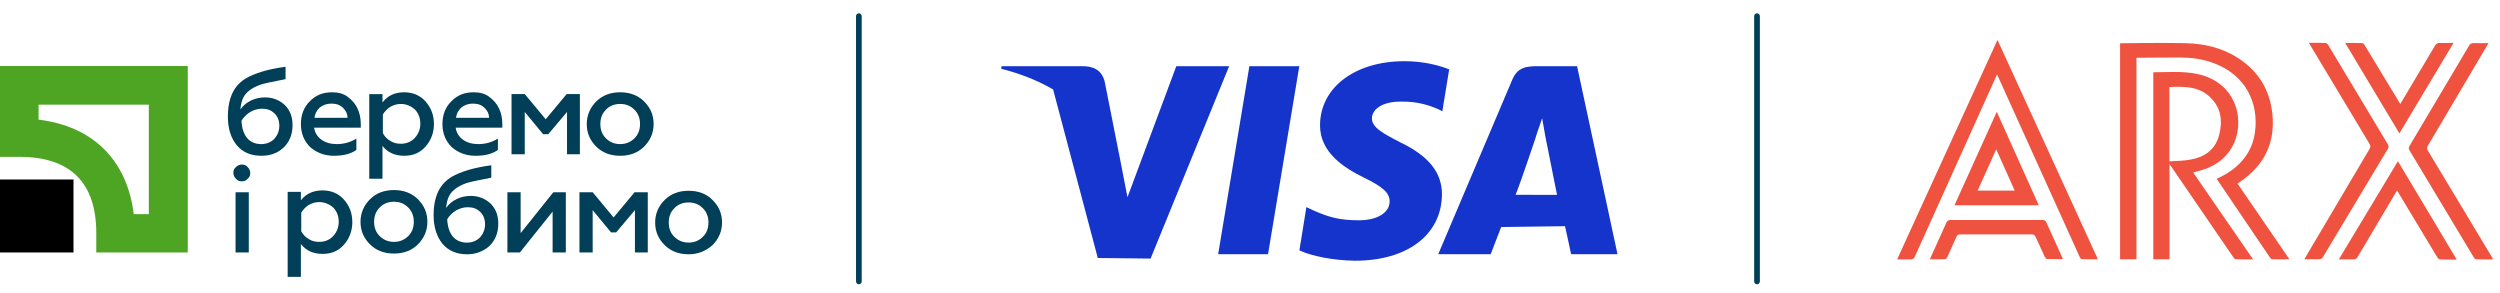 <svg width="239" height="28" viewBox="0 0 239 28" fill="none" xmlns="http://www.w3.org/2000/svg">
<g clip-path="url(#clip0_1511_8951)">
<path d="M82.379 1.543C82.379 1.393 82.258 1.271 82.108 1.271C81.958 1.271 81.836 1.393 81.836 1.543V26.905C81.836 27.055 81.958 27.177 82.108 27.177C82.258 27.177 82.379 27.055 82.379 26.905V1.543Z" fill="#003F57"/>
<path d="M168.243 1.543C168.243 1.393 168.121 1.271 167.971 1.271C167.821 1.271 167.699 1.393 167.699 1.543V26.905C167.699 27.055 167.821 27.177 167.971 27.177C168.121 27.177 168.243 27.055 168.243 26.905V1.543Z" fill="#003F57"/>
<path d="M14.227 10.008V20.473H12.787C12.154 15.31 8.887 12.066 3.688 11.438V10.008H14.227ZM0 6.311V14.996H1.862C6.745 14.996 9.204 17.473 9.204 22.286V24.135H17.951V6.311H0Z" fill="#4EA524"/>
<path d="M7.026 17.16H0V24.136H7.026V17.16Z" fill="black"/>
<path d="M24.982 14.892C23.963 14.892 23.19 14.543 22.628 13.88C22.066 13.183 21.785 12.276 21.785 11.125C21.785 9.834 22.101 8.857 22.698 8.16C22.98 7.846 23.366 7.532 23.823 7.323C24.314 7.078 24.841 6.904 25.333 6.765C25.86 6.625 26.527 6.486 27.3 6.381V7.567C26.036 7.811 25.228 7.985 24.912 8.09C24.033 8.404 23.436 8.857 23.19 9.485C23.085 9.764 23.015 10.078 22.98 10.462C23.225 10.113 23.542 9.834 23.963 9.625C24.385 9.416 24.841 9.311 25.333 9.311C26.071 9.311 26.703 9.555 27.23 10.043C27.722 10.532 27.968 11.16 27.968 11.962C27.968 12.834 27.687 13.566 27.09 14.125C26.527 14.648 25.825 14.892 24.982 14.892ZM24.982 13.776C25.474 13.776 25.895 13.601 26.211 13.287C26.527 12.939 26.703 12.52 26.703 12.032C26.703 11.543 26.563 11.16 26.247 10.846C25.93 10.532 25.544 10.392 25.052 10.392C24.666 10.392 24.279 10.497 23.928 10.706C23.577 10.915 23.296 11.194 23.085 11.543C23.12 12.241 23.296 12.799 23.612 13.183C23.928 13.566 24.385 13.776 24.982 13.776Z" fill="#003F57"/>
<path d="M28.766 11.857C28.766 10.985 29.047 10.252 29.609 9.694C30.171 9.101 30.873 8.822 31.752 8.822C32.349 8.822 32.876 8.962 33.262 9.276C34.07 9.869 34.492 10.741 34.492 11.892V12.206H30.03C30.101 12.694 30.346 13.078 30.733 13.357C31.119 13.636 31.611 13.775 32.208 13.775C32.876 13.775 33.508 13.601 34.07 13.252V14.334C33.543 14.717 32.805 14.892 31.927 14.892C31.049 14.892 30.276 14.613 29.644 14.055C29.082 13.496 28.766 12.764 28.766 11.857ZM30.065 11.264H33.227C33.227 10.915 33.086 10.601 32.805 10.322C32.524 10.043 32.173 9.904 31.681 9.904C31.224 9.904 30.873 10.043 30.557 10.287C30.276 10.566 30.101 10.88 30.065 11.264Z" fill="#003F57"/>
<path d="M38.638 8.822C39.446 8.822 40.148 9.101 40.675 9.694C41.202 10.287 41.483 10.985 41.483 11.857C41.483 12.694 41.202 13.427 40.675 14.02C40.148 14.613 39.481 14.892 38.638 14.892C37.76 14.892 37.057 14.578 36.565 13.95V17.089H35.301V8.997H36.565V9.799C37.057 9.136 37.76 8.822 38.638 8.822ZM38.322 9.938C37.935 9.938 37.619 10.043 37.303 10.217C36.987 10.427 36.776 10.671 36.601 10.95V12.729C36.776 13.043 36.987 13.287 37.303 13.462C37.619 13.671 37.935 13.741 38.322 13.741C38.849 13.741 39.306 13.566 39.657 13.182C40.008 12.799 40.184 12.345 40.184 11.822C40.184 11.299 40.008 10.81 39.657 10.462C39.306 10.148 38.849 9.938 38.322 9.938Z" fill="#003F57"/>
<path d="M42.297 11.857C42.297 10.985 42.578 10.252 43.14 9.694C43.702 9.101 44.405 8.822 45.283 8.822C45.88 8.822 46.407 8.962 46.793 9.276C47.601 9.869 48.023 10.741 48.023 11.892V12.206H43.562C43.632 12.694 43.878 13.078 44.264 13.357C44.651 13.636 45.142 13.775 45.739 13.775C46.407 13.775 47.039 13.601 47.601 13.252V14.334C47.074 14.717 46.337 14.892 45.459 14.892C44.58 14.892 43.807 14.613 43.175 14.055C42.613 13.496 42.297 12.764 42.297 11.857ZM43.597 11.264H46.758C46.758 10.915 46.618 10.601 46.337 10.322C46.056 10.043 45.704 9.904 45.213 9.904C44.756 9.904 44.405 10.043 44.089 10.287C43.807 10.566 43.632 10.88 43.597 11.264Z" fill="#003F57"/>
<path d="M50.132 14.75H48.902V8.994H50.167L52.169 11.401L54.172 8.994H55.436V14.75H54.207V10.703L52.415 12.831H51.923L50.167 10.703V14.75H50.132Z" fill="#003F57"/>
<path d="M59.29 14.892C58.377 14.892 57.604 14.613 57.007 14.02C56.41 13.427 56.094 12.729 56.094 11.857C56.094 11.02 56.41 10.287 57.007 9.694C57.604 9.101 58.377 8.822 59.29 8.822C60.204 8.822 60.976 9.101 61.574 9.694C62.171 10.287 62.487 10.985 62.487 11.857C62.487 12.694 62.171 13.427 61.574 14.02C60.976 14.613 60.204 14.892 59.29 14.892ZM59.29 13.775C59.818 13.775 60.274 13.601 60.66 13.217C61.012 12.868 61.187 12.415 61.187 11.857C61.187 11.299 61.012 10.845 60.66 10.497C60.274 10.113 59.852 9.938 59.29 9.938C58.764 9.938 58.272 10.113 57.92 10.497C57.569 10.845 57.394 11.299 57.394 11.857C57.394 12.415 57.569 12.868 57.92 13.217C58.307 13.601 58.764 13.775 59.29 13.775Z" fill="#003F57"/>
<path d="M23.117 17.333C22.871 17.333 22.695 17.263 22.555 17.089C22.414 16.949 22.309 16.74 22.309 16.531C22.309 16.287 22.379 16.112 22.555 15.973C22.695 15.833 22.906 15.729 23.117 15.729C23.327 15.729 23.538 15.798 23.679 15.973C23.819 16.112 23.924 16.322 23.924 16.531C23.924 16.775 23.854 16.949 23.679 17.089C23.538 17.263 23.362 17.333 23.117 17.333ZM23.784 24.135H22.519V18.38H23.784V24.135Z" fill="#003F57"/>
<path d="M30.837 18.203C31.645 18.203 32.348 18.482 32.875 19.075C33.401 19.668 33.682 20.366 33.682 21.238C33.682 22.075 33.401 22.808 32.875 23.401C32.348 23.994 31.68 24.273 30.837 24.273C29.959 24.273 29.256 23.959 28.765 23.331V26.47H27.5V18.343H28.765V19.145C29.256 18.517 29.959 18.203 30.837 18.203ZM30.521 19.319C30.135 19.319 29.819 19.424 29.502 19.598C29.186 19.808 28.975 20.052 28.8 20.331V22.11C28.975 22.424 29.186 22.668 29.502 22.842C29.819 23.052 30.135 23.122 30.521 23.122C31.048 23.122 31.505 22.947 31.856 22.563C32.207 22.18 32.383 21.726 32.383 21.203C32.383 20.68 32.207 20.191 31.856 19.843C31.505 19.529 31.048 19.319 30.521 19.319Z" fill="#003F57"/>
<path d="M37.661 24.239C36.748 24.239 35.975 23.96 35.378 23.367C34.781 22.774 34.465 22.077 34.465 21.205C34.465 20.367 34.781 19.635 35.378 19.042C35.975 18.449 36.748 18.17 37.661 18.17C38.575 18.17 39.348 18.449 39.945 19.042C40.542 19.635 40.858 20.333 40.858 21.205C40.858 22.042 40.542 22.774 39.945 23.367C39.348 23.96 38.575 24.239 37.661 24.239ZM37.661 23.123C38.188 23.123 38.645 22.949 39.032 22.565C39.383 22.216 39.559 21.763 39.559 21.205C39.559 20.647 39.383 20.193 39.032 19.844C38.645 19.461 38.224 19.286 37.661 19.286C37.135 19.286 36.643 19.461 36.292 19.844C35.94 20.193 35.765 20.647 35.765 21.205C35.765 21.763 35.94 22.216 36.292 22.565C36.678 22.949 37.135 23.123 37.661 23.123Z" fill="#003F57"/>
<path d="M44.65 24.31C43.631 24.31 42.858 23.961 42.296 23.298C41.734 22.601 41.453 21.694 41.453 20.543C41.453 19.252 41.769 18.276 42.367 17.578C42.647 17.264 43.034 16.95 43.491 16.741C43.982 16.497 44.509 16.322 45.001 16.183C45.528 16.043 46.195 15.903 46.968 15.799V16.985C45.704 17.229 44.896 17.403 44.58 17.508C43.701 17.822 43.104 18.276 42.858 18.903C42.753 19.182 42.683 19.496 42.647 19.88C42.893 19.531 43.209 19.252 43.631 19.043C44.053 18.834 44.509 18.729 45.001 18.729C45.739 18.729 46.371 18.973 46.898 19.461C47.39 19.95 47.636 20.578 47.636 21.38C47.636 22.252 47.355 22.984 46.758 23.543C46.195 24.031 45.493 24.31 44.65 24.31ZM44.65 23.194C45.142 23.194 45.563 23.019 45.879 22.705C46.195 22.357 46.371 21.938 46.371 21.45C46.371 20.961 46.231 20.578 45.914 20.264C45.598 19.95 45.212 19.81 44.72 19.81C44.334 19.81 43.947 19.915 43.596 20.124C43.245 20.333 42.964 20.613 42.753 20.961C42.788 21.659 42.964 22.217 43.28 22.601C43.596 22.984 44.053 23.194 44.65 23.194Z" fill="#003F57"/>
<path d="M49.702 24.134H48.508V18.379H49.773V22.286L52.899 18.379H54.093V24.134H52.829V20.228L49.702 24.134Z" fill="#003F57"/>
<path d="M56.624 24.134H55.395V18.379H56.659L58.661 20.786L60.664 18.379H61.928V24.134H60.699V20.088L58.907 22.216H58.416L56.659 20.088V24.134H56.624Z" fill="#003F57"/>
<path d="M65.83 24.308C64.917 24.308 64.144 24.029 63.547 23.436C62.949 22.843 62.633 22.145 62.633 21.273C62.633 20.436 62.949 19.703 63.547 19.11C64.144 18.517 64.917 18.238 65.83 18.238C66.743 18.238 67.516 18.517 68.113 19.11C68.71 19.703 69.026 20.401 69.026 21.273C69.026 22.11 68.71 22.843 68.113 23.436C67.481 23.994 66.743 24.308 65.83 24.308ZM65.83 23.191C66.357 23.191 66.813 23.017 67.2 22.633C67.551 22.285 67.727 21.831 67.727 21.273C67.727 20.715 67.551 20.261 67.2 19.913C66.813 19.529 66.392 19.354 65.83 19.354C65.303 19.354 64.811 19.529 64.46 19.913C64.108 20.261 63.933 20.715 63.933 21.273C63.933 21.831 64.108 22.285 64.46 22.633C64.811 22.982 65.267 23.191 65.83 23.191Z" fill="#003F57"/>
<path d="M112.455 6.326L107.787 18.856L107.281 16.259V16.24L105.611 7.821C105.322 6.648 104.485 6.326 103.449 6.326H95.754L95.711 6.572C97.565 7.045 99.22 7.698 100.678 8.554L104.949 24.664L109.995 24.721L117.506 6.326H112.455ZM107.191 15.999C107.162 15.928 107.134 15.857 107.105 15.781C107.139 15.857 107.167 15.928 107.191 15.999ZM106.963 15.441C106.954 15.417 106.945 15.398 106.935 15.374C106.945 15.393 106.954 15.417 106.963 15.441Z" fill="#1434CB"/>
<path d="M116.457 24.3H121.224L124.214 6.326H119.441L116.457 24.3Z" fill="#1434CB"/>
<path d="M133.834 13.592C132.174 12.736 131.137 12.169 131.157 11.303C131.157 10.537 132.018 9.714 133.896 9.714C135.456 9.681 136.577 10.045 137.466 10.424L137.888 10.636L138.541 6.63C137.594 6.256 136.109 5.85 134.264 5.85C129.544 5.85 126.223 8.356 126.196 11.942C126.162 14.605 128.565 16.08 130.371 16.97C132.235 17.873 132.855 18.455 132.85 19.264C132.831 20.498 131.36 21.061 129.994 21.061C128.087 21.061 127.07 20.787 125.509 20.091L124.889 19.803L124.223 23.937C125.339 24.462 127.397 24.897 129.539 24.925C134.548 24.925 137.807 22.442 137.85 18.611C137.868 16.506 136.592 14.908 133.834 13.592Z" fill="#1434CB"/>
<path d="M150.768 6.326H147.084C145.939 6.326 145.083 6.411 144.577 7.613L137.496 24.3H142.509C142.509 24.3 143.328 22.205 143.512 21.703C144.061 21.703 148.928 21.623 149.618 21.623C149.765 22.271 150.2 24.3 150.2 24.3H154.633L150.768 6.326ZM144.889 18.624C145.291 17.678 146.795 13.199 146.795 13.199C146.762 13.251 147.183 11.997 147.429 11.307L147.746 13.099C147.746 13.099 148.663 17.683 148.852 18.629C148.11 18.624 145.82 18.624 144.889 18.624Z" fill="#1434CB"/>
<path fill-rule="evenodd" clip-rule="evenodd" d="M213.912 17.558C213.981 17.502 214.023 17.475 214.078 17.433C216.419 15.868 217.541 13.707 217.236 10.868C217.028 8.929 216.211 7.309 214.687 6.076C212.984 4.705 210.99 4.165 208.843 4.123C206.862 4.082 202.763 4.123 202.68 4.137V24.787C203.206 24.787 203.705 24.787 204.245 24.787V5.522L208.427 5.495C209.494 5.508 210.546 5.633 211.557 6.007C214.771 7.17 215.948 9.94 215.574 12.641C215.325 14.469 214.272 15.785 212.693 16.699C212.444 16.838 212.181 16.962 211.918 17.101L217.028 24.649C217.07 24.704 217.139 24.787 217.194 24.787C217.734 24.801 218.275 24.787 218.87 24.787L213.912 17.558Z" fill="#EF533F"/>
<path fill-rule="evenodd" clip-rule="evenodd" d="M190.961 3.818L181.363 24.801C181.82 24.801 182.222 24.787 182.624 24.801C182.859 24.815 182.97 24.732 183.067 24.524L190.92 7.115L198.8 24.524C198.842 24.621 198.925 24.773 198.994 24.773C199.507 24.801 200.019 24.787 200.559 24.787L190.961 3.818Z" fill="#EF533F"/>
<path fill-rule="evenodd" clip-rule="evenodd" d="M238.151 24.455L232.113 14.414C232.002 14.233 232.002 14.095 232.113 13.915L237.902 4.123C237.39 4.123 236.919 4.137 236.462 4.123C236.254 4.123 236.143 4.192 236.046 4.358L230.354 13.943C230.257 14.109 230.257 14.22 230.354 14.386L236.462 24.552C236.517 24.648 236.614 24.787 236.683 24.787C237.223 24.815 237.75 24.801 238.331 24.801C238.276 24.648 238.221 24.552 238.151 24.455Z" fill="#EF533F"/>
<path fill-rule="evenodd" clip-rule="evenodd" d="M228.274 13.79L222.596 4.331C222.541 4.234 222.43 4.109 222.333 4.109C221.82 4.081 221.294 4.095 220.726 4.095L226.515 13.735C226.64 13.929 226.626 14.067 226.515 14.261L220.477 24.468C220.422 24.565 220.366 24.662 220.297 24.787C220.795 24.787 221.239 24.773 221.682 24.787C221.89 24.801 221.987 24.718 222.097 24.538C224.161 21.089 226.225 17.654 228.288 14.22C228.357 14.081 228.385 13.97 228.274 13.79Z" fill="#EF533F"/>
<path fill-rule="evenodd" clip-rule="evenodd" d="M209.678 16.505C209.706 16.477 209.72 16.463 209.733 16.463C209.803 16.449 209.886 16.421 209.969 16.408C211.409 16.075 212.628 15.383 213.39 14.053C214.636 11.906 214.082 7.945 210.066 7.073C209.332 6.92 208.612 6.879 207.878 6.879L205.897 6.907C205.883 6.907 205.869 6.92 205.855 6.934V24.787C206.368 24.787 206.867 24.787 207.407 24.787V15.687L213.487 24.565C213.542 24.648 213.653 24.787 213.736 24.787C214.276 24.801 214.802 24.801 215.398 24.801L209.678 16.505ZM207.393 15.424V8.319C208.805 8.264 210.19 8.236 211.285 9.289C212.365 10.314 212.503 11.616 212.129 12.973C211.755 14.344 210.731 15.023 209.401 15.258C208.75 15.383 208.071 15.383 207.393 15.424Z" fill="#EF533F"/>
<path fill-rule="evenodd" clip-rule="evenodd" d="M190.892 10.69L186.848 19.623H194.908L190.892 10.69ZM190.836 14.277L192.609 18.224H189.064L190.836 14.277Z" fill="#EF533F"/>
<path fill-rule="evenodd" clip-rule="evenodd" d="M229.241 15.41L223.59 24.8C224.088 24.8 224.532 24.787 224.975 24.8C225.183 24.8 225.293 24.745 225.39 24.565L229.157 18.208L232.994 24.579C233.049 24.676 233.174 24.787 233.257 24.8C233.769 24.828 234.296 24.814 234.864 24.814L229.241 15.41Z" fill="#EF533F"/>
<path fill-rule="evenodd" clip-rule="evenodd" d="M233.233 4.11C233.012 4.096 232.901 4.179 232.79 4.359L229.466 9.94L226.087 4.359C226.031 4.262 225.934 4.123 225.865 4.123C225.325 4.096 224.799 4.11 224.203 4.11L229.383 12.752L234.563 4.096C234.092 4.11 233.663 4.123 233.233 4.11Z" fill="#EF533F"/>
<path fill-rule="evenodd" clip-rule="evenodd" d="M197.192 24.705L195.6 21.188C195.558 21.104 195.42 21.035 195.323 21.035H186.403C186.307 21.035 186.154 21.132 186.099 21.229L184.492 24.788C184.963 24.788 185.392 24.775 185.808 24.788C186.016 24.802 186.099 24.719 186.182 24.539L187.027 22.656C187.11 22.476 187.193 22.406 187.401 22.406H194.229C194.45 22.406 194.533 22.489 194.616 22.669L195.489 24.567C195.53 24.65 195.627 24.761 195.697 24.761C196.195 24.775 196.694 24.775 197.192 24.775C197.192 24.747 197.206 24.733 197.192 24.705Z" fill="#EF533F"/>
</g>
<defs>
<clipPath id="clip0_1511_8951">
<rect width="238.636" height="28" fill="white"/>
</clipPath>
</defs>
</svg>
